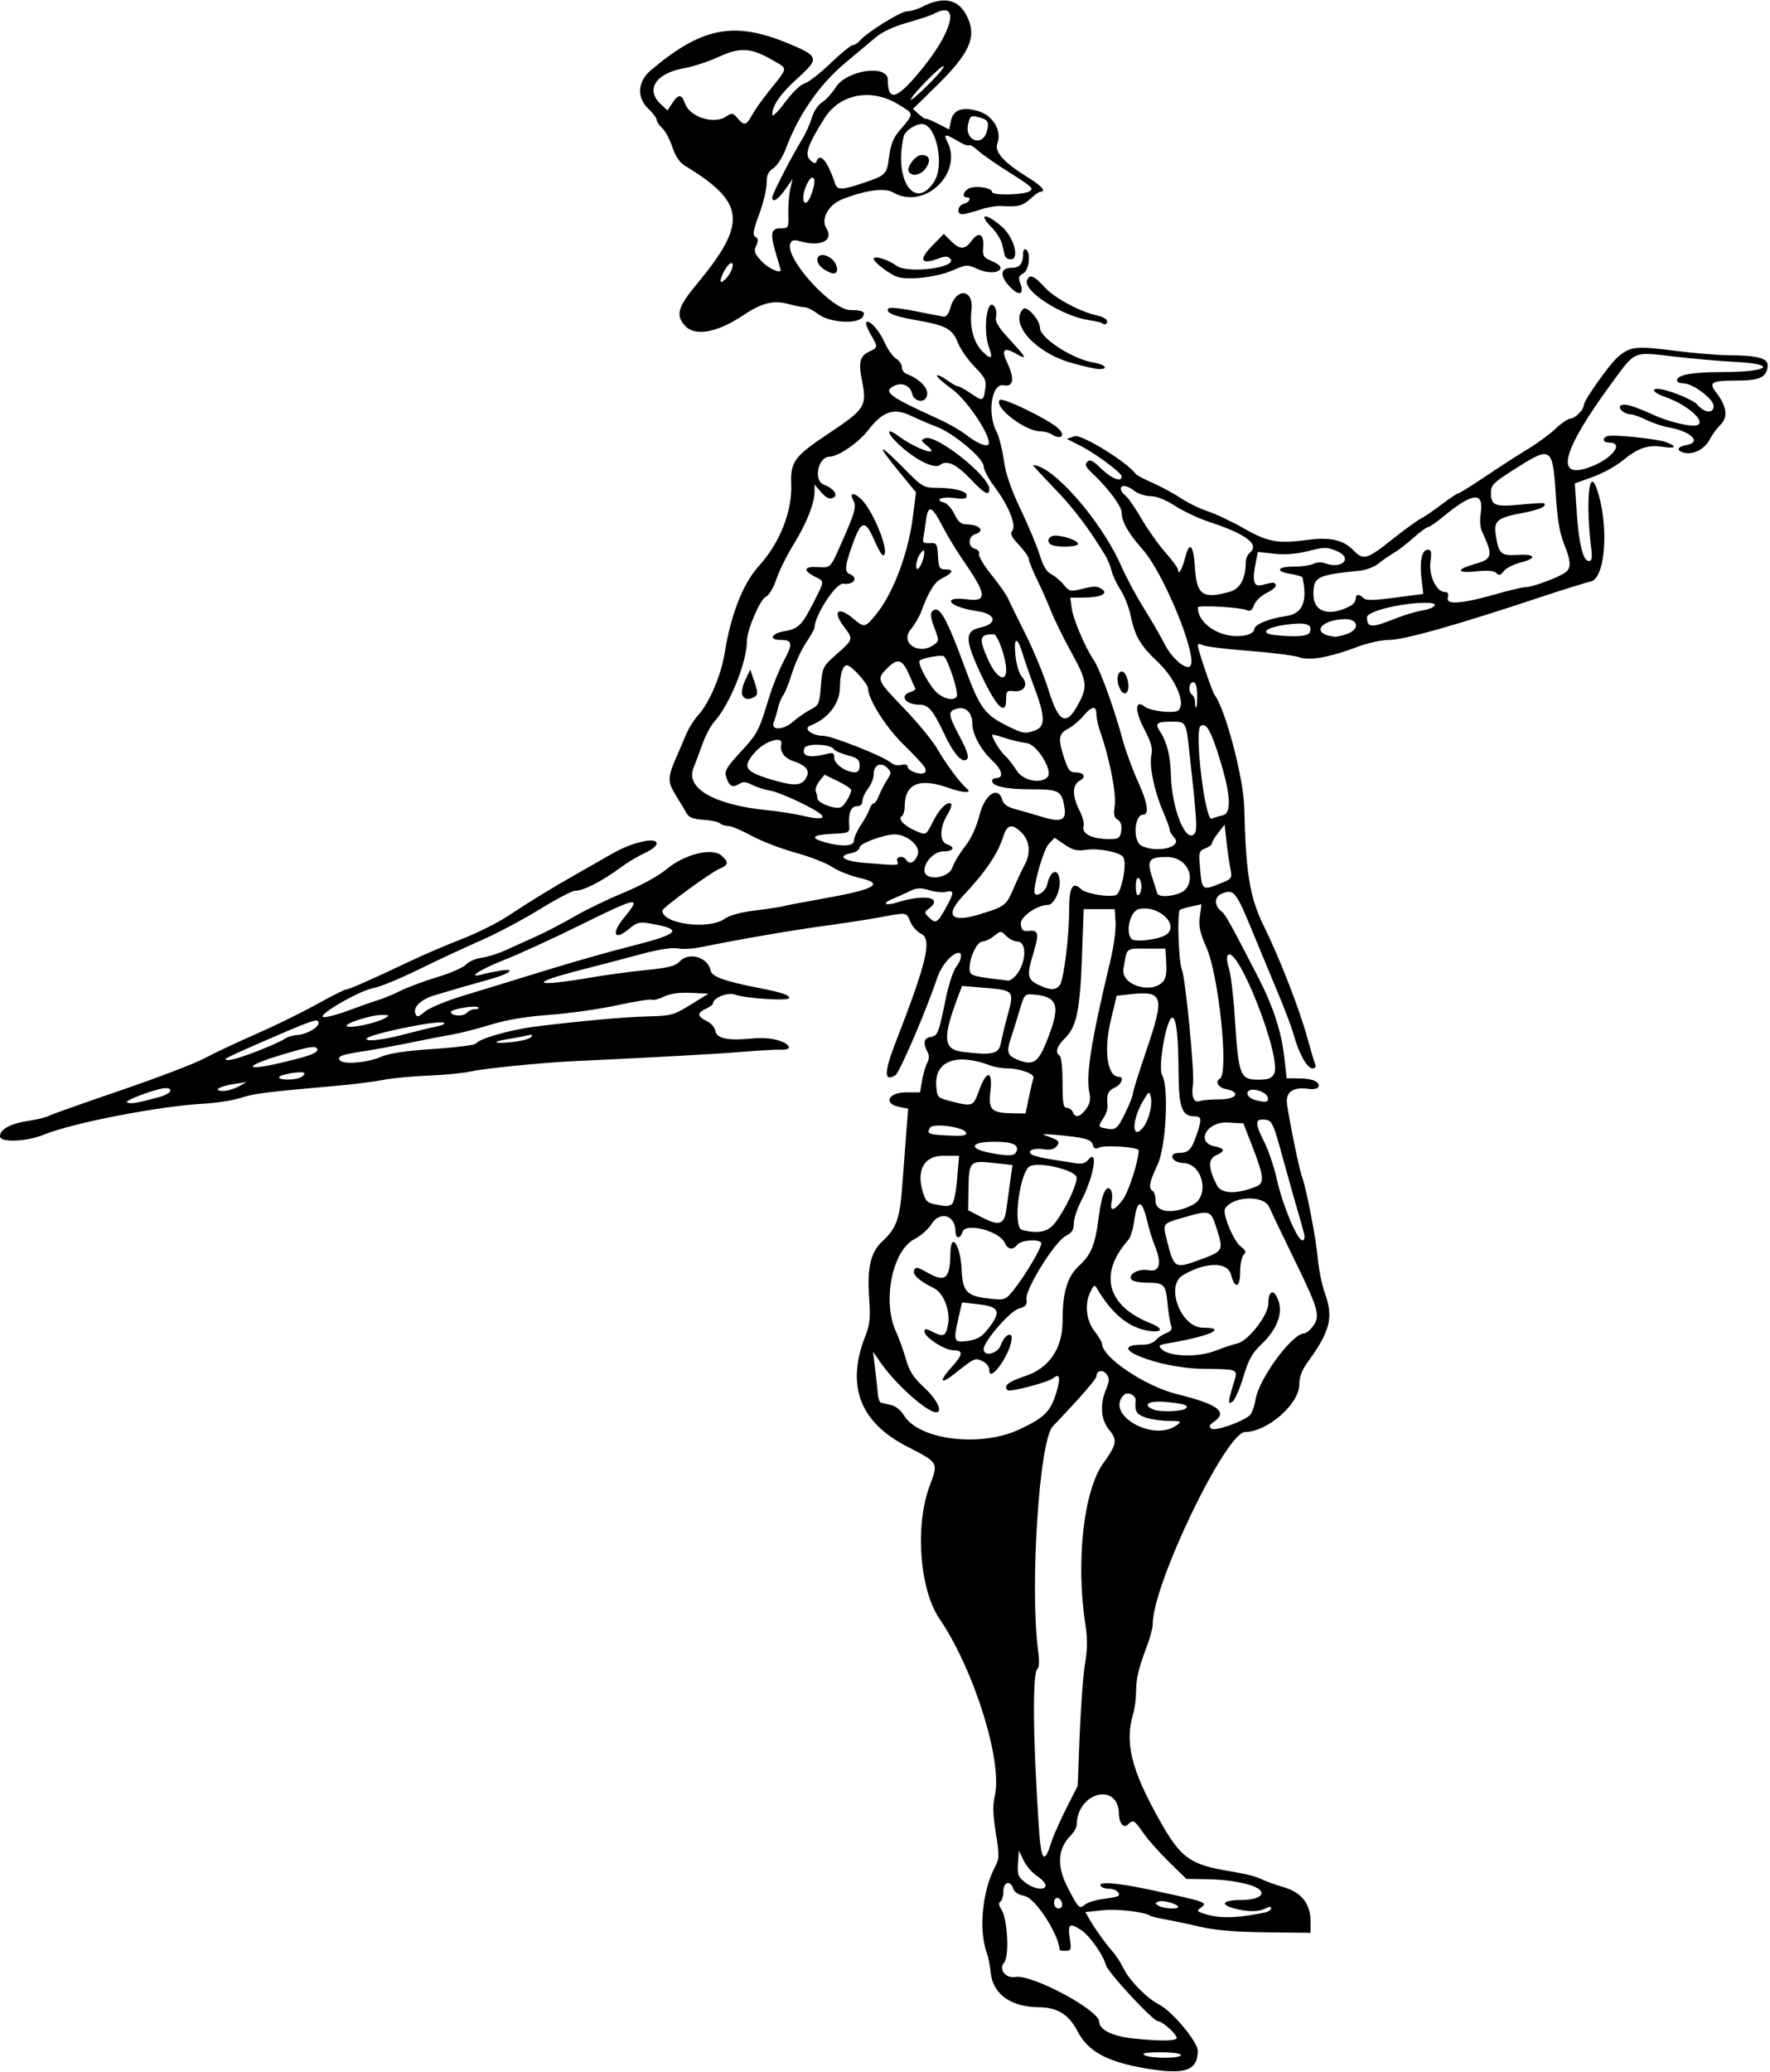 <?xml version="1.0" encoding="UTF-8" standalone="no"?>
<!-- Created with Inkscape (http://www.inkscape.org/) -->

<svg
   xmlns:dc="http://purl.org/dc/elements/1.1/"
   xmlns:cc="http://creativecommons.org/ns#"
   xmlns:rdf="http://www.w3.org/1999/02/22-rdf-syntax-ns#"
   xmlns:svg="http://www.w3.org/2000/svg"
   xmlns="http://www.w3.org/2000/svg"
   xmlns:sodipodi="http://sodipodi.sourceforge.net/DTD/sodipodi-0.dtd"
   xmlns:inkscape="http://www.inkscape.org/namespaces/inkscape"
   id="svg4162"
   version="1.1"
   inkscape:version="0.91 r13725"
   width="588.75"
   height="689.062"
   viewBox="0 0 588.75 689.062"
   sodipodi:docname="ComicCharacter288.svg">
  <defs
     id="defs4166" />
  <sodipodi:namedview
     pagecolor="#ffffff"
     bordercolor="#666666"
     borderopacity="1"
     objecttolerance="10"
     gridtolerance="10"
     guidetolerance="10"
     inkscape:pageopacity="0"
     inkscape:pageshadow="2"
     inkscape:window-width="1600"
     inkscape:window-height="837"
     id="namedview4164"
     showgrid="false"
     inkscape:zoom="0.9723356"
     inkscape:cx="294.375"
     inkscape:cy="344.53125"
     inkscape:window-x="-8"
     inkscape:window-y="-8"
     inkscape:window-maximized="1"
     inkscape:current-layer="svg4162" />
  <path
     style="fill:#000000"
     d="m 379.868,687.652 c -12.041,-2.182 -18.109,-5.623 -21.482,-12.183 -2.811,-5.467 -6.694,-7.888 -12.721,-7.931 -9.408,-0.066 -15.401,-4.335 -16.125,-11.487 -0.236,-2.33 -0.805,-5.242 -1.265,-6.472 -2.808,-7.502 -1.582,-20.608 2.686,-28.703 1.457,-2.764 1.482,-3.751 0.281,-11.25 -0.985,-6.151 -1.069,-9.281 -0.332,-12.439 2.651,-11.362 -6.925,-41.968 -18.41,-58.839 -6.657,-9.778 -8.211,-31.012 -3.242,-44.286 2.899,-7.744 2.988,-7.591 -7.618,-13.042 -15.691,-8.065 -20.278,-20.282 -13.792,-36.738 1.512,-3.836 1.722,-5.987 1.247,-12.806 -0.692,-9.952 0.521,-15.074 4.423,-18.682 4.693,-4.338 5.8,-7.453 6.606,-18.576 0.411,-5.672 1.023,-13.73 1.361,-17.907 l 0.613,-7.595 -2.991,-0.598 c -5.406,-1.081 -3.649,-4.837 2.263,-4.837 l 4.653,0 0.681,-3.941 c 0.375,-2.167 1.143,-4.804 1.708,-5.859 0.716,-1.338 0.733,-2.467 0.056,-3.732 -1.535,-2.868 -1.142,-4.594 1.12,-4.918 2.325,-0.333 2.611,-1.066 5.053,-12.956 0.9,-4.383 2.403,-8.975 3.34,-10.205 1.8,-2.362 2.253,-4.795 0.893,-4.795 -2.119,0 -5.756,4.216 -7.088,8.215 -3.537,10.622 -12.548,31.608 -13.952,32.493 -3.828,2.415 -3.811,-0.946 0.056,-10.879 10.369,-26.634 12.201,-34.377 8.551,-36.135 -1.354,-0.652 -2.988,-2.453 -3.629,-4.002 -1.353,-3.267 -0.974,-3.212 -10.221,-1.49 -3.919,0.729 -12.398,2.037 -18.844,2.906 -10.467,1.411 -27.552,4.36 -40.802,7.041 -2.589,0.524 -6.004,0.694 -7.588,0.377 -1.819,-0.364 -6.302,0.345 -12.167,1.923 -5.108,1.375 -14.125,3.742 -20.038,5.261 -18.139,4.659 -15.827,5.802 4.657,2.303 4.383,-0.749 12.134,-1.779 17.225,-2.29 7.368,-0.739 9.622,-1.322 11.052,-2.857 3.097,-3.324 9.501,-1.383 10.311,3.126 0.343,1.91 4.77,3.494 15.787,5.649 7.837,1.533 10.312,2.347 10.312,3.394 0,1.062 -14.58,0.148 -17.961,-1.126 -2.428,-0.915 -7.352,1.044 -7.352,2.925 0,0.374 -1.055,1.16 -2.344,1.747 -3.033,1.382 -2.965,2.584 0.234,4.113 1.418,0.677 2.707,2.129 2.864,3.225 0.363,2.531 4.128,3.36 11.831,2.605 3.683,-0.361 7.016,-0.116 9.433,0.694 4.019,1.346 4.32,3.214 0.481,2.991 -1.289,-0.075 -6.984,0.247 -12.656,0.715 -8.647,0.714 -30.719,1.934 -56.25,3.109 -10.398,0.479 -29.964,2.438 -34.153,3.42 -2.284,0.535 -8.654,1.158 -14.155,1.384 -5.501,0.226 -12.28,0.872 -15.065,1.436 -2.785,0.564 -9.493,1.418 -14.907,1.898 -24.267,2.15 -27.929,2.608 -32.344,4.05 -2.578,0.842 -8.062,1.715 -12.188,1.939 -15.076,0.819 -43.563,6.331 -53.438,10.339 -5.79,2.35 -14.531,2.659 -14.531,0.512 0,-2.374 3.634,-4.293 9.844,-5.198 2.578,-0.376 5.437,-1.084 6.353,-1.574 0.916,-0.49 11.674,-4.308 23.906,-8.485 12.233,-4.177 24.856,-9.005 28.051,-10.73 3.196,-1.725 10.75,-5.287 16.788,-7.916 6.038,-2.629 15.098,-7.061 20.133,-9.849 5.036,-2.788 9.563,-5.069 10.06,-5.069 0.953,0 8.484,-3.332 21.74,-9.617 4.383,-2.078 11.977,-5.324 16.875,-7.214 4.898,-1.889 11.738,-5.309 15.2,-7.599 7.59,-5.021 15.072,-9.598 22.9,-14.008 3.204,-1.805 8.493,-4.823 11.753,-6.708 6.635,-3.835 14.834,-5.706 14.834,-3.385 0,0.754 -1.754,2.161 -3.898,3.128 -2.144,0.967 -5.624,3.03 -7.734,4.586 -6.633,4.89 -12.701,8.004 -15.597,8.004 -0.928,0 -6.256,2.81 -11.839,6.245 -5.583,3.435 -14.369,8.082 -19.526,10.327 -5.156,2.245 -14.438,6.57 -20.625,9.61 -6.188,3.04 -12.935,5.815 -14.994,6.165 -4.626,0.786 -19.186,9.242 -16.616,9.65 0.964,0.153 4.673,-0.822 8.243,-2.166 3.57,-1.344 7.968,-2.888 9.773,-3.431 1.805,-0.543 5.18,-1.941 7.5,-3.108 2.32,-1.167 7.837,-3.219 12.259,-4.562 4.422,-1.342 8.763,-3.24 9.648,-4.217 0.884,-0.977 3.186,-1.988 5.115,-2.247 1.929,-0.259 5.392,-1.322 7.696,-2.363 2.304,-1.041 6.977,-3.149 10.384,-4.685 3.407,-1.536 9.213,-4.556 12.902,-6.71 3.689,-2.155 11.078,-5.724 16.42,-7.931 5.82,-2.405 11.545,-5.548 14.285,-7.843 5.905,-4.945 15.137,-7.195 18.188,-4.434 2.48,2.244 2.339,3.098 -0.724,4.389 -2.958,1.247 -18.984,12.976 -18.984,13.895 0,4.442 15.437,6.485 20.697,2.74 1.686,-1.2 5.38,-2.199 10.411,-2.816 4.289,-0.525 8.505,-1.168 9.368,-1.429 0.863,-0.26 6.137,-1.276 11.719,-2.256 18.859,-3.312 22.164,-5.144 13.027,-7.219 -2.851,-0.647 -6.811,-2.254 -8.8,-3.571 -1.99,-1.317 -7.509,-3.46 -12.266,-4.764 -4.757,-1.303 -11.294,-3.824 -14.527,-5.601 -3.233,-1.777 -6.708,-3.231 -7.723,-3.231 -1.014,0 -2.245,-0.397 -2.735,-0.881 -0.49,-0.485 -2.957,-1.012 -5.482,-1.172 -3.436,-0.217 -4.849,-0.763 -5.615,-2.166 -0.563,-1.031 -2.181,-3.729 -3.595,-5.995 -2.779,-4.453 -2.751,-5.981 0.235,-12.755 0.909,-2.062 2.351,-5.438 3.204,-7.5 0.853,-2.062 2.723,-5.016 4.155,-6.562 3.502,-3.782 7.507,-13.217 8.654,-20.389 2.085,-13.033 6.113,-23.242 11.516,-29.189 6.789,-7.472 10.974,-18.031 10.642,-26.845 -0.292,-7.751 0.915,-9.4 12.587,-17.178 11.868,-7.91 12.604,-9.046 11.022,-17.007 -1.351,-6.797 -0.851,-8.69 2.722,-10.317 2.51,-1.143 2.512,-1.436 0.041,-5.624 -1.095,-1.856 -1.731,-3.636 -1.412,-3.954 0.998,-0.998 4.333,2.716 6.172,6.873 0.97,2.192 2.642,4.535 3.716,5.206 1.074,0.671 1.953,1.975 1.953,2.898 0,0.923 0.738,1.945 1.641,2.271 3.768,1.36 6.797,4.231 6.797,6.444 0,3.258 -4.239,3.257 -5.057,-9.3e-4 -0.681,-2.712 -3.511,-3.841 -6.123,-2.444 -3.6,1.927 -1.422,3.527 14.85,10.905 3.307,1.5 7.458,3.87 9.223,5.268 3.276,2.594 6.589,4.071 7.373,3.287 1.685,-1.685 -6.659,-14.546 -11.911,-18.358 -3.101,-2.251 -5.4,-4.33 -5.11,-4.621 0.29,-0.29 1.771,0.391 3.291,1.515 1.52,1.124 3.143,2.043 3.608,2.043 0.465,0 2.43,1.076 4.367,2.39 4.033,2.737 4.154,2.697 4.793,-1.571 0.413,-2.758 -0.043,-3.693 -3.556,-7.299 -2.216,-2.275 -4.709,-5.861 -5.54,-7.969 -1.836,-4.657 -3.909,-5.774 -13.994,-7.534 -7.488,-1.307 -10.396,-2.585 -9.018,-3.963 0.365,-0.366 4.345,0.08 8.844,0.989 4.499,0.909 8.775,1.729 9.503,1.821 0.769,0.097 1.663,-1.102 2.131,-2.858 1.848,-6.935 7.871,-6.403 7.04,0.622 -0.68,5.738 0.687,10.857 3.702,13.873 2.791,2.791 3.554,2.379 2.199,-1.186 -2.28,-5.997 -0.656,-17.678 1.886,-13.565 0.473,0.765 0.64,2.266 0.371,3.336 -0.359,1.431 0.87,3.416 4.648,7.508 5.692,6.164 5.967,6.868 1.731,4.437 -3.728,-2.14 -4.667,-1.082 -2.699,3.044 2.583,5.418 2.159,8.277 -1.13,7.619 -4.008,-0.802 -5.547,9.321 -2.356,15.492 0.826,1.598 1.908,5.831 2.403,9.407 0.632,4.562 2.321,9.487 5.658,16.501 2.616,5.499 5.462,12.319 6.324,15.155 1.066,3.508 2.267,5.505 3.756,6.247 1.204,0.6 3.077,2.174 4.163,3.498 1.806,2.202 2.295,2.33 5.725,1.509 4.708,-1.127 5.301,-1.126 7.031,0.009 2.234,1.466 -0.561,2.767 -5.983,2.784 l -4.577,0.014 0.483,3.516 c 0.511,3.713 4.519,13.164 7.256,17.109 2.03,2.927 6.773,15.877 9.441,25.781 1.111,4.125 3.451,10.618 5.2,14.429 3.375,7.355 4.035,11.352 1.874,11.352 -2.963,0 -3.5,8.744 -0.631,10.28 4.893,2.619 13.848,0.541 11.04,-2.562 -0.882,-0.975 -1.603,-2.214 -1.603,-2.753 0,-0.54 -0.982,-3.249 -2.182,-6.02 -2.917,-6.733 -4.668,-15.188 -3.885,-18.754 0.498,-2.269 -0.044,-4.204 -2.485,-8.866 -3.13,-5.978 -2.965,-9.828 0.309,-7.216 1.725,1.377 9.405,2.295 10.94,1.307 2.922,-1.879 -0.5,-10.346 -6.482,-16.041 -6.07,-5.779 -7.706,-8.567 -9.218,-15.711 -0.574,-2.711 -2.076,-6.508 -3.338,-8.438 -1.262,-1.929 -2.598,-4.774 -2.969,-6.321 -0.371,-1.547 -1.318,-3.867 -2.105,-5.156 -5.613,-9.193 -10.447,-15.562 -16.899,-22.266 -4.095,-4.254 -7.309,-7.734 -7.142,-7.734 6.54,0 22.79,18.564 29.352,33.531 1.643,3.747 5.045,10.097 7.561,14.112 2.516,4.015 5.681,9.483 7.033,12.151 2.367,4.671 7.341,8.713 8.472,6.884 2.223,-3.596 -8.999,-30.819 -15.913,-38.604 -4.737,-5.333 -6.985,-9.268 -6.985,-12.226 0,-2.122 -4.542,-8.238 -9.693,-13.052 -2.32,-2.168 -2.688,-2.976 -1.772,-3.891 0.916,-0.916 1.893,-0.435 4.709,2.315 3.354,3.275 6.756,4.566 6.756,2.563 0,-1.223 -8.835,-7.748 -14.062,-10.385 l -4.219,-2.129 2.593,-0.873 c 2.325,-0.783 17.452,8.553 20.408,12.596 0.275,0.377 2.828,1.714 5.672,2.972 2.844,1.258 7.049,3.538 9.343,5.068 2.294,1.529 6.301,3.476 8.903,4.325 2.602,0.85 8.037,3.428 12.076,5.731 7.93,4.519 11.227,5.1 21.303,3.755 7.245,-0.968 11.686,0.041 14.97,3.401 3.445,3.524 4.479,3.229 13.341,-3.814 3.757,-2.985 7.857,-5.959 9.111,-6.607 1.254,-0.649 4.428,-2.814 7.054,-4.812 2.626,-1.998 5.085,-3.632 5.466,-3.632 0.38,0 4.349,-2.47 8.82,-5.49 4.47,-3.019 10.843,-7.133 14.162,-9.141 3.319,-2.008 7.538,-5.1 9.375,-6.872 1.837,-1.772 4.087,-3.284 4.999,-3.36 1.626,-0.136 4.347,-2.942 4.406,-4.543 0.06,-1.642 8.631,-13.691 11.39,-16.012 4.107,-3.456 5.885,-3.647 18.768,-2.012 6.375,0.809 14.333,1.482 17.684,1.495 10.186,0.04 13.65,1.023 13.291,3.773 -0.482,3.697 -2.677,4.662 -10.603,4.662 -8.055,0 -9.093,0.612 -6.576,3.874 3.564,4.62 4.09,8.195 1.577,10.708 -1.243,1.243 -2.813,3.362 -3.49,4.709 -1.742,3.467 -5.526,5.503 -8.732,4.698 -2.749,-0.69 -2.277,-2.004 0.928,-2.581 5.147,-0.928 1.292,-4.59 -6.173,-5.864 -1.854,-0.316 -5.103,-1.412 -7.22,-2.435 -2.117,-1.023 -4.421,-1.86 -5.121,-1.86 -2.44,0 -4.939,-2.422 -3.191,-3.092 1.396,-0.536 4.021,0.291 11.405,3.59 3.691,1.65 9.776,3.24 12.422,3.247 5.715,0.014 -0.876,-6.643 -9.549,-9.645 -3.118,-1.08 -4.503,-2.441 -2.639,-2.595 2.678,-0.22 11.938,3.377 13.592,5.28 2.436,2.802 5.392,3.026 5.392,0.408 0,-2.311 -6.91,-7.506 -9.984,-7.506 -1.212,0 -2.203,-0.432 -2.203,-0.961 0,-1.881 4.957,-2.789 15.295,-2.804 15.524,-0.021 18.448,-2.682 3.744,-3.407 -4.542,-0.224 -13.44,-1.004 -19.773,-1.733 -14.149,-1.629 -12.91,-2.156 -21.084,8.968 -16.627,22.627 -19.02,32.319 -6.832,27.664 7.189,-2.746 11.202,-8.04 6.094,-8.04 -2.04,0 -2.461,-1.428 -0.628,-2.132 1.754,-0.673 16.669,0.862 19.667,2.024 3.8,1.473 3.137,2.181 -1.406,1.503 -4.841,-0.723 -8.074,0.418 -13.286,4.689 -2.181,1.787 -6.623,4.206 -9.872,5.375 l -5.906,2.125 0.633,9.38 c 0.723,10.71 2.122,16.411 4.028,16.411 0.999,0 1.198,-0.957 0.825,-3.984 -1.877,-15.25 -0.823,-27.477 1.746,-20.262 4.245,11.923 3.073,30.095 -2.006,31.1 -1.455,0.288 -9.185,2.696 -17.177,5.352 -28.036,9.315 -44.855,14.045 -49.946,14.045 -2.313,0 -6.893,1.006 -10.177,2.235 -9.649,3.612 -16.045,4.757 -19.616,3.512 -1.686,-0.588 -9.219,-1.537 -16.741,-2.11 -7.522,-0.573 -14.414,-1.429 -15.317,-1.904 -1.051,-0.552 -1.641,-0.521 -1.641,0.088 0,1.366 4.739,15.342 5.58,16.459 3.602,4.779 9.642,27.697 9.866,37.437 0.504,21.926 1.83,29.939 6.53,39.471 5.198,10.543 11.824,27.556 14.409,36.998 1.059,3.867 2.21,7.77 2.558,8.672 0.44,1.139 0.178,1.641 -0.855,1.641 -1.698,0 -4.572,-5.156 -6.158,-11.047 -0.593,-2.203 -2.795,-8.107 -4.894,-13.12 -2.098,-5.013 -6.075,-14.599 -8.838,-21.302 -5.507,-13.364 -6.179,-14.214 -10.058,-12.729 -2.8,1.072 -2.833,4.058 -0.069,6.162 1.1,0.838 3.248,4.723 11.921,21.566 5.167,10.035 7.856,18.32 8.823,27.188 l 0.716,6.562 4.451,0.044 c 4.421,0.044 7.03,1.346 6.009,2.999 -0.293,0.475 -1.712,0.691 -3.153,0.481 -5.173,-0.753 -7.739,1.077 -7.159,5.104 0.923,6.41 4.075,21.729 4.937,23.996 1.454,3.824 4.682,20.519 5.293,27.375 0.322,3.609 1.388,8.793 2.369,11.52 2.886,8.017 1.778,12.503 -5.603,22.692 -2.077,2.867 -2.925,5.092 -2.925,7.669 0,6.422 -10.6,15.695 -18.01,15.755 -6.397,0.052 -30.74,50.618 -30.74,63.853 0,1.224 -0.798,4.342 -1.773,6.93 -2.968,7.877 -3.746,11.083 -3.758,15.487 -0.007,2.32 -0.452,5.693 -0.99,7.494 -2.843,9.511 -0.63,18.519 8.597,35.001 7.375,13.174 10.243,15.203 24.735,17.507 3.66,0.582 7.751,1.627 9.093,2.323 1.341,0.696 4.747,1.936 7.569,2.757 6.064,1.763 9.028,5.539 9.028,11.504 l 0,3.707 -14.766,-0.171 c -10.249,-0.118 -16.916,-0.674 -21.797,-1.816 -3.867,-0.905 -9.034,-1.993 -11.482,-2.418 -2.448,-0.425 -4.841,-1.014 -5.318,-1.309 -2.146,-1.326 -10.95,-2.303 -16.003,-1.774 l -5.549,0.58 1.403,2.449 c 1.792,3.128 5.641,8.471 7.842,10.887 0.939,1.031 2.569,3.591 3.621,5.689 1.971,3.929 7.711,9.717 11.575,11.671 4.389,2.219 12.948,12.435 12.946,15.452 -0.004,6.802 -4.499,8.165 -18.542,5.621 z m 12.944,-4.215 c 0,-0.54 -2.881,-0.931 -6.797,-0.923 -4.734,0.01 -6.37,0.29 -5.391,0.923 1.861,1.203 12.188,1.203 12.188,0 z m -1.459,-5.54 c 0.563,-0.91 -4.624,-5.71 -6.17,-5.71 -1.636,0 -16.767,-16.326 -17.377,-18.75 -0.831,-3.303 -5.384,-9.738 -8.189,-11.576 -3.811,-2.497 -4.49,-2.018 -3.787,2.67 0.58,3.869 0.468,4.219 -1.349,4.219 -1.09,0 -1.988,-0.105 -1.996,-0.234 -0.32,-5.318 -8.115,-17.312 -11.686,-17.982 -2.015,-0.378 -3.41,-1.279 -3.779,-2.442 -0.926,-2.919 -3.271,-2.263 -3.271,0.915 0,1.516 -0.445,3.032 -0.988,3.368 -0.665,0.411 -0.557,1.272 0.33,2.633 2.065,3.167 2.693,15.695 0.888,17.726 -1.931,2.173 0.582,5.325 3.778,4.74 5.385,-0.986 27.867,11.021 27.867,14.883 0,2.566 4.227,4.748 10.609,5.476 8.711,0.993 14.531,1.018 15.12,0.065 z m 29.35,-41.864 c 1.16,-0.244 2.109,-0.873 2.109,-1.397 0,-0.639 -0.597,-0.633 -1.813,0.018 -2.309,1.236 -6.129,1.228 -10.633,-0.023 -4.825,-1.34 -3.518,-2.757 2.543,-2.757 5.325,0 8.172,-1.697 5.93,-3.534 -2.172,-1.781 -9.543,-3.247 -16.921,-3.366 l -7.3,-0.118 -5.825,-5.694 c -3.204,-3.132 -7.042,-7.459 -8.53,-9.616 -2.944,-4.268 -3.373,-4.499 -5.115,-2.758 -1.384,1.384 -2.915,-0.43 -2.959,-3.508 -0.156,-10.742 -13.908,-7.299 -14.043,3.516 -0.011,0.902 -0.881,2.501 -1.933,3.553 -4.384,4.384 -4.787,10.08 -1.209,17.089 3.656,7.161 4.034,7.549 5.834,5.992 0.828,-0.717 3.582,-1.573 6.12,-1.903 2.537,-0.329 4.794,-0.78 5.016,-1.001 0.913,-0.913 -0.987,-2.402 -3.067,-2.402 -1.228,0 -2.494,-0.422 -2.812,-0.938 -0.993,-1.606 5.616,-1.055 17.144,1.429 17.699,3.814 18.513,4.091 16.462,5.6 -1.568,1.155 -1.586,1.331 -0.184,1.875 5.168,2.005 11.479,1.988 21.188,-0.058 z m -67.431,-2.909 c -0.456,-2.352 -2.647,-2.675 -2.647,-0.39 0,1.152 0.605,1.953 1.475,1.953 0.873,0 1.351,-0.638 1.172,-1.563 z m 38.603,1.071 c 0,-0.957 -5.032,-2.389 -6.464,-1.84 -1.267,0.486 -1.276,0.669 -0.073,1.43 1.462,0.925 6.536,1.243 6.536,0.409 z m -44.065,-7.242 c -0.002,-0.645 -1.288,-2.016 -2.858,-3.047 -1.57,-1.031 -3.573,-3.352 -4.45,-5.156 l -1.595,-3.281 -0.299,4.208 c -0.261,3.672 0.038,4.478 2.344,6.323 2.861,2.289 6.863,2.845 6.859,0.952 z m 1.894,-14.297 c 0.649,-2.062 2.889,-7.125 4.977,-11.25 l 3.797,-7.5 0.654,-16.875 c 0.36,-9.281 1.157,-19.934 1.771,-23.672 0.826,-5.03 0.854,-8.489 0.107,-13.305 -3.212,-20.704 -0.545,-44.462 6.005,-53.492 4.439,-6.119 4.717,-7.72 1.921,-11.044 -2.764,-3.285 -3.147,-8.438 -1.006,-13.56 1.132,-2.708 1.156,-3.559 0.142,-4.945 -1.23,-1.682 -3.384,-1.239 -3.384,0.697 0,0.922 -5.164,6.849 -14.519,16.665 -4.504,4.725 -7.669,53.846 -4.828,74.918 0.404,2.995 0.318,5.3 -0.209,5.626 -1.744,1.078 -1.581,22.635 0.396,52.411 0.775,11.669 1.777,12.947 4.176,5.326 z m -10.694,-137.254 c 8.295,-3.88 10.335,-5.871 12.256,-11.966 1.647,-5.224 1.282,-6.985 -1.047,-5.052 -1.589,1.319 -14.347,4.674 -15.06,3.961 -1.483,-1.483 0.229,-2.86 5.857,-4.71 7.942,-2.611 12.422,-9.184 12.422,-18.223 0,-9.661 1.545,-14.851 5.499,-18.473 4.092,-3.749 5.39,-7.03 6.603,-16.686 0.903,-7.192 2.547,-10.672 3.986,-8.439 0.431,0.669 0.541,2.376 0.243,3.794 -0.731,3.48 0.749,3.248 3.665,-0.575 1.937,-2.54 5.318,-13.017 5.318,-16.48 0,-1.078 -11.391,-1.839 -13.256,-0.885 -1.114,0.57 -1.661,0.311 -1.988,-0.939 -0.482,-1.842 -2.773,-2.456 -12.412,-3.326 -3.918,-0.354 -4.865,-0.257 -3.12,0.318 4.19,1.382 4.756,1.965 3.444,3.546 -0.779,0.939 -2.161,1.254 -4.11,0.938 -3.507,-0.569 -6.038,0.549 -4.047,1.789 0.7,0.436 3.381,1.11 5.959,1.498 2.578,0.388 6.188,0.965 8.021,1.281 2.43,0.419 3.668,0.172 4.568,-0.912 3.658,-4.408 2.116,5.282 -2.133,13.41 -1.368,2.616 -2.487,6.018 -2.487,7.561 0,2.142 -0.637,3.135 -2.695,4.199 -3.639,1.882 -13.459,17.635 -13.062,20.955 0.238,1.992 -0.205,2.552 -2.524,3.191 -2.927,0.806 -11.719,10.927 -11.719,13.491 0,2.699 4.71,1.544 5.739,-1.408 1.09,-3.127 3.667,-4.678 3.581,-2.155 -0.166,4.914 -7.445,15.253 -7.445,10.575 0,-1.188 -0.92,-2.393 -2.311,-3.026 -2.489,-1.134 -2.561,-1.101 -9.327,4.271 -4.609,3.659 -5.214,2.529 -1.09,-2.036 4.012,-4.44 4.208,-5.829 0.826,-5.829 -2.945,0 -9.66,-4.342 -9.66,-6.245 0,-1.076 0.495,-1.047 2.84,0.166 3.4,1.758 4.242,1.374 4.969,-2.265 0.917,-4.586 -1.367,-10.663 -4.616,-12.281 -5.002,-2.49 -7.219,-4.494 -6.639,-6.003 0.468,-1.221 1.153,-1.091 4.576,0.866 5.772,3.3 7.365,1.951 7.479,-6.337 0.107,-7.742 3.401,-3.008 3.765,5.41 0.322,7.452 1.753,8.797 10.226,9.611 4.064,0.391 4.506,0.205 7.04,-2.964 4.087,-5.111 9.751,-14.799 9.186,-15.713 -0.832,-1.346 -6.641,-0.905 -7.889,0.598 -1.63,1.964 -3.145,1.753 -4.231,-0.59 -1.833,-3.954 -13.029,-6.845 -14.05,-3.629 -0.804,2.533 -2.34,2.38 -2.358,-0.234 -0.037,-5.386 -5.143,-6.884 -7.973,-2.338 -1.041,1.673 -3.573,3.903 -5.625,4.955 -7.452,3.822 -10.821,20.805 -6.129,30.899 0.959,2.062 2.42,6.115 3.248,9.006 1.188,4.152 2.489,6.162 6.187,9.569 4.139,3.812 6.216,8.144 3.905,8.144 -3.082,0 -13.547,-9.359 -18.565,-16.602 l -2.462,-3.554 0.69,5.625 c 0.38,3.094 0.79,6.869 0.912,8.389 0.122,1.52 0.604,2.854 1.071,2.965 0.467,0.111 1.987,0.451 3.377,0.757 1.43,0.314 3.24,1.761 4.167,3.33 4.892,8.281 25.474,10.856 38.41,4.806 z m 76.601,-4.637 c 0.755,-0.626 1.646,-2.963 1.98,-5.193 1.037,-6.915 12.201,-22.135 16.236,-22.135 0.485,0 1.521,-0.738 2.301,-1.641 3.255,-3.763 2.808,-5.695 -5.033,-21.751 -4.167,-8.533 -8.163,-16.886 -8.88,-18.562 -1.761,-4.116 -12.101,-3.781 -14.733,0.478 -0.959,1.552 2.832,10.764 5.152,12.517 1.768,1.336 1.975,1.904 1.037,2.845 -0.645,0.647 -1.172,3.236 -1.172,5.754 0,5.262 -1.765,5.725 -3.042,0.798 -1.129,-4.355 -8.522,-4.245 -16.019,0.239 -5.939,3.552 -0.598,17.447 6.707,17.447 8.518,0 2.17,2.852 -11.451,5.146 -3.255,0.548 -3.496,0.767 -2.233,2.031 2.47,2.47 12.004,2.736 17.754,0.495 2.751,-1.072 6.057,-2.177 7.346,-2.456 3.591,-0.776 10.312,-9.395 10.312,-13.225 0,-3.74 1.397,-4.948 2.765,-2.391 2.538,4.743 0.624,10.587 -5.283,16.133 -2.819,2.646 -4.074,4.937 -5.733,10.458 -1.168,3.888 -2.742,7.583 -3.499,8.211 -1.725,1.432 -1.726,0.5 -0.004,-5.223 1.723,-5.726 2.537,-5.296 -10.465,-5.536 -15.001,-0.278 -33.548,-8.016 -19.212,-8.016 1.52,0 3.325,-0.677 4.011,-1.504 0.686,-0.827 2.258,-1.888 3.491,-2.357 1.633,-0.621 2.066,-1.295 1.592,-2.48 -0.358,-0.895 -0.885,-4.159 -1.171,-7.253 -0.602,-6.519 -1.079,-6.998 -6.985,-7.017 -2.419,-0.007 -4.698,-0.5 -5.065,-1.094 -1.124,-1.818 2.492,-3.681 5.902,-3.042 3.584,0.672 4.277,-2.474 1.834,-8.331 -0.692,-1.659 -1.789,-5.233 -2.438,-7.942 -1.834,-7.658 -3.35,-7.552 -4.427,0.307 -0.335,2.444 -1.202,5.116 -1.926,5.937 -9.955,11.286 -7.052,21.951 7.539,27.698 4.562,1.797 3.743,3.299 -1.296,2.378 -6.232,-1.14 -11.708,-5.698 -16.438,-13.682 -0.97,-1.638 -1.088,-1.615 -2.184,0.433 -2.175,4.063 -1.71,9.653 1.109,13.348 1.413,1.853 2.57,3.773 2.57,4.266 0,4.505 14.316,14.155 24.883,16.771 13.716,3.396 17.08,5.892 12.383,9.186 -1.652,1.159 -1.84,1.662 -0.865,2.324 1.279,0.868 9.943,-2.126 12.648,-4.371 z m -24.15,3.17 c 1.68,-1.271 1.466,-1.379 -2.801,-1.406 -2.542,-0.016 -6.022,-0.536 -7.734,-1.156 -2.957,-1.069 -3.52,-2.053 -3.182,-5.556 0.171,-1.767 -2.657,-3.155 -3.898,-1.914 -6.514,6.514 9.905,15.864 17.616,10.032 z m 2.96,-5.545 c 1.043,-1.043 -0.273,-1.503 -6.008,-2.103 -6.089,-0.636 -8.812,0.759 -4.801,2.46 2.214,0.939 9.763,0.69 10.81,-0.357 z M 327.946,442.793 c 5.363,-6.499 4.845,-8.234 -2.71,-9.069 l -5.232,-0.578 -1.096,4.749 c -1.89,8.187 -1.712,8.685 2.883,8.069 2.82,-0.378 4.613,-1.302 6.155,-3.17 z m 71.159,-23.841 c 7.776,-2.846 7.901,-3.068 5.686,-10.057 -2.118,-6.683 -1.977,-6.64 -12.168,-3.696 -5.75,1.661 -5.859,1.819 -4.624,6.721 2.531,10.05 2.651,10.126 11.106,7.032 z m 34.69,-8.561 c -0.267,-1.16 -1.116,-4.219 -1.886,-6.797 -0.77,-2.578 -3.027,-10.594 -5.014,-17.812 -3.467,-12.59 -3.719,-13.137 -6.192,-13.422 -3.325,-0.383 -3.344,1.194 -0.095,7.593 1.366,2.69 3.228,8.266 4.139,12.391 1.852,8.39 6.783,20.156 8.448,20.156 0.645,0 0.889,-0.856 0.6,-2.109 z m -82.823,-3.75 c 3.376,-4.438 7.153,-12.342 7.153,-14.968 0,-2.35 -11.694,-5.335 -15.372,-3.924 -3.531,1.355 -6.046,20.437 -2.803,21.268 5.437,1.394 8.687,0.693 11.022,-2.376 z m -16.158,-4.922 c 0.328,-2.578 0.907,-6.848 1.288,-9.488 l 0.692,-4.8 -6.312,-0.676 c -7.895,-0.846 -8.191,-0.545 -8.335,8.475 l -0.116,7.243 4.219,2.193 c 6.273,3.262 7.844,2.721 8.565,-2.948 z m 61.923,-1.044 c 5.792,-2.959 3.303,-13.784 -3.197,-13.901 -3.704,-0.067 -5.164,-3.326 -1.5,-3.35 3.233,-0.021 4.225,-0.975 5.842,-5.621 1.925,-5.528 1.865,-6.552 -0.383,-6.552 -4.411,0 -5.401,-2.7 -5.487,-14.965 -0.085,-11.98 -0.76,-17.848 -2.054,-17.848 -1.967,0 -4.867,16.526 -3.372,19.219 2.277,4.103 1.246,23.814 -1.554,29.706 -2.707,5.697 -3.093,7.807 -1.596,8.732 0.516,0.319 0.938,1.791 0.938,3.271 0,3.931 5.989,4.566 12.362,1.31 z m -80.136,-0.174 c 0.637,-0.405 1.414,-4.093 1.775,-8.423 l 0.642,-7.703 -5.314,0 c -6.745,0 -9.29,5.48 -6.254,13.466 0.819,2.155 1.61,2.519 7.08,3.254 0.516,0.069 1.447,-0.198 2.071,-0.594 z m 100.922,-5.76 c 3.23,-1.232 3.067,-3.146 -1.202,-14.116 l -2.736,-7.031 -5.235,-0.281 c -6.983,-0.375 -10.771,6.625 -4.287,7.922 3.448,0.69 3.564,1.56 0.397,3.003 -2.67,1.216 -2.586,4.28 0.271,9.868 1.49,2.915 6.204,3.149 12.793,0.636 z m -79.389,-11.867 c 0.846,-2.204 -1.367,-3.156 -7.376,-3.172 -7.853,-0.021 -8.834,2.237 -1.591,3.66 6.359,1.249 8.342,1.141 8.967,-0.487 z m -16.78,-6.178 c -0.611,-1.872 -10.979,-3.315 -11.996,-1.67 -1.245,2.015 -0.58,2.298 6.124,2.607 4.841,0.223 6.181,0.009 5.872,-0.938 z m 52.883,-6.455 c 1.385,-2.796 2.545,-5.714 2.578,-6.484 0.033,-0.77 1.932,-6.887 4.221,-13.594 6.544,-19.175 6.094,-20.772 -5.489,-19.466 l -4.12,0.464 -1.964,8.264 c -2.389,10.053 -1.12,18.7 2.745,18.7 1.857,0 0.842,2.545 -1.428,3.579 -2.244,1.022 -2.77,2.367 -2.383,6.089 0.097,0.935 -0.487,2.713 -1.298,3.951 -1.902,2.902 -1.875,3.049 0.634,3.524 3.416,0.647 3.862,0.302 6.503,-5.029 z m 6.137,4.525 c 1.713,-2.191 3.045,-7.48 2.465,-9.79 -0.564,-2.246 -0.63,-2.214 -2.694,1.283 -3.848,6.52 -3.661,13.482 0.228,8.507 z m -19.106,-5.958 c 1.265,-1.737 1.565,-3.192 1.104,-5.361 -1.244,-5.851 0.569,-17.273 6.994,-44.051 1.09,-4.544 1.855,-10.239 1.699,-12.656 l -0.283,-4.395 -5.156,0 -5.156,0 -0.584,15.938 c -0.653,17.843 -1.77,23.174 -5.656,27.001 -2.747,2.705 -3.369,4.798 -1.729,5.812 0.516,0.319 0.938,4.351 0.938,8.962 0,6.902 0.253,8.382 1.436,8.382 0.79,0 1.679,0.633 1.975,1.406 0.79,2.06 2.447,1.672 4.42,-1.036 z m -19.037,-3.861 c 0.613,-2.952 1.301,-5.854 1.53,-6.451 0.513,-1.336 -4.525,-3.183 -8.684,-3.183 -1.694,0 -4.189,-0.421 -5.543,-0.936 -11.318,-4.303 -18.709,-1.584 -18.108,6.663 0.288,3.954 0.351,4.02 4.98,5.215 7.053,1.821 7.365,1.706 9.158,-3.342 2.526,-7.113 4.692,-7.17 3.892,-0.101 -0.726,6.417 0.222,7.328 7.742,7.442 l 3.918,0.059 1.114,-5.367 z M 53.231,364.769 c 3.546,-0.978 4.75,-2.894 1.818,-2.894 -2.637,0 -13.802,4.106 -12.818,4.714 1.079,0.667 3.345,0.292 11.001,-1.82 z M 405.545,365.625 c 5.788,0 7.378,-2.4 2.267,-3.422 -2.659,-0.532 -3.756,-2.447 -2.017,-3.522 2.964,-1.832 -0.374,-34.175 -4.497,-43.569 -2.183,-4.974 -2.63,-7.073 -2.195,-10.314 l 0.546,-4.07 -3.184,0.684 c -1.751,0.376 -3.533,0.89 -3.958,1.141 -1.031,0.609 -0.515,16.969 0.629,19.947 1.252,3.258 4.257,34.488 3.672,38.162 -0.625,3.928 0.293,6.254 2.182,5.529 0.811,-0.311 3.761,-0.566 6.555,-0.566 z m 16.164,-0.636 c -0.329,-1.708 -4.621,-3.274 -6.237,-2.276 -1.343,0.83 -0.131,2.585 2.184,3.163 3.505,0.876 4.357,0.689 4.053,-0.887 z m -342.363,-3.645 2.685,-1.468 -4.219,0.627 c -4.833,0.718 -7.296,2.309 -3.576,2.309 1.333,0 3.632,-0.66 5.109,-1.468 z m 20.939,-3.183 c 0.758,-0.48 1.172,-1.079 0.92,-1.332 -0.755,-0.755 -8.392,0.536 -8.392,1.419 0,1.084 5.726,1.018 7.473,-0.087 z m 323.494,-1.029 c 2.801,-5.233 -12.531,-44.122 -15.5,-39.317 -0.33,0.534 -0.103,2.476 0.504,4.316 0.607,1.84 1.463,8.898 1.901,15.685 1.3,20.125 1.722,21.246 7.991,21.246 3.15,0 4.305,-0.437 5.104,-1.93 z M 93.622,353.414 c 9.717,-2.278 12.615,-3.421 11.842,-4.671 -0.634,-1.025 -2.635,-0.685 -11.477,1.95 -13.011,3.877 -13.262,5.746 -0.365,2.722 z m 32.767,-1.821 c 3.151,-1.323 8.208,-2.099 17.889,-2.745 7.423,-0.496 13.752,-1.313 14.063,-1.817 0.99,-1.601 11.536,-4.607 19.784,-5.638 14.723,-1.84 29.443,-3.162 37.562,-3.373 7.564,-0.197 8.426,-0.435 14.019,-3.88 l 5.959,-3.671 -5.799,-0.279 c -3.929,-0.189 -6.843,0.216 -9.035,1.256 -1.78,0.844 -3.596,1.312 -4.037,1.04 -0.441,-0.272 -5.63,0.552 -11.532,1.833 -5.901,1.281 -16.003,2.711 -22.449,3.18 -7.945,0.577 -14.285,1.64 -19.688,3.301 -4.383,1.347 -10.078,2.806 -12.656,3.241 -2.578,0.435 -8.695,1.621 -13.594,2.634 -4.898,1.013 -12.018,2.324 -15.82,2.914 -7.546,1.169 -8.862,1.656 -8.046,2.977 0.938,1.517 8.814,0.945 13.38,-0.972 z M 347.914,346.875 c 4.995,-12.238 4.252,-15.342 -3.851,-16.099 -3.264,-0.305 -3.29,-0.277 -4.959,5.318 -0.923,3.094 -2.251,7.357 -2.952,9.474 -1.429,4.317 -1.036,5.481 2.312,6.847 5.016,2.047 6.774,1.016 9.45,-5.54 z m -262.212,2.657 c 4.169,-1.632 8.213,-3.455 8.986,-4.051 0.773,-0.595 2.643,-1.16 4.154,-1.254 2.986,-0.186 7.096,-2.466 7.096,-3.936 0,-1.867 -1.06,-1.498 -22.266,7.76 C 78.902,350.133 75,351.986 75,352.168 c 0,0.98 3.956,0.005 10.701,-2.636 z M 332.923,346.875 c 0.331,-1.805 1.381,-6.118 2.332,-9.585 2.132,-7.768 1.952,-7.973 -7.676,-8.776 l -7.565,-0.631 -1.031,2.699 c -5.565,14.571 -5.33,18.413 1.172,19.214 9.995,1.23 12.094,0.75 12.767,-2.921 z m -156.306,-1.942 c 0.79,-0.847 0.455,-0.976 -1.401,-0.54 -1.342,0.315 -4.084,0.832 -6.094,1.148 -5.798,0.912 -5.144,1.647 0.932,1.048 3.038,-0.299 5.991,-1.045 6.562,-1.657 z m -42.002,-0.976 c 4.079,-1.089 8.892,-2.26 10.697,-2.602 1.805,-0.342 2.859,-0.886 2.344,-1.209 -1.704,-1.067 -25.781,3.927 -25.781,5.348 0,1.015 5.806,0.314 12.741,-1.538 z m -6.646,-5.314 c 1.735,-1.005 1.671,-1.089 -0.856,-1.115 -3.712,-0.039 -13.015,2.971 -11.698,3.785 1.222,0.755 9.789,-1.067 12.554,-2.67 z m 26.301,-7.563 c 5.643,-1.704 17.684,-5.396 26.757,-8.204 9.073,-2.808 22.061,-6.505 28.864,-8.214 16.394,-4.12 17.621,-5.641 6.11,-7.572 -3.326,-0.558 -4.248,-0.304 -6.853,1.889 -4.822,4.057 -5.935,1.539 -1.638,-3.705 6.068,-7.405 4.842,-7.193 -14.916,2.574 -8.731,4.316 -19.988,9.468 -25.016,11.448 -8.091,3.186 -12.685,6.27 -7.031,4.719 1.16,-0.318 3.756,-0.854 5.769,-1.19 5.673,-0.947 3.381,0.989 -3.38,2.856 -6.1,1.684 -11.447,3.229 -18.312,5.292 -4.602,1.383 -7.29,3.925 -6.453,6.105 0.51,1.329 0.919,1.242 3.212,-0.688 1.449,-1.22 7.23,-3.601 12.889,-5.309 z m 3.724,4.545 c 0.931,0 1.432,-0.262 1.112,-0.582 -0.835,-0.835 -9.106,0.538 -9.106,1.511 0,1.364 4.149,1.593 5.26,0.291 0.572,-0.671 1.803,-1.221 2.734,-1.221 z m 194.459,-7.912 c 1.381,-1.664 3.226,-16.444 3.191,-25.562 -0.027,-7.089 1.226,-9.165 3.91,-6.48 1.515,1.515 9.064,2.821 11.62,2.01 1.842,-0.585 3.778,-10.482 2.466,-12.605 -1.012,-1.638 -8.154,-3.08 -12.225,-2.47 -3.164,0.474 -4.494,0.161 -7.249,-1.709 l -3.374,-2.29 -1.975,2.102 c -1.578,1.68 -4.649,11.902 -4.739,15.775 -0.056,2.404 3.661,0.352 4.246,-2.344 1.155,-5.324 4.175,-5.605 4.175,-0.388 0,3.1 -2.191,7.185 -3.855,7.185 -3.692,0 -9.37,3.982 -9.094,6.378 0.247,2.143 0.685,2.487 2.87,2.259 3.074,-0.322 3.269,0.976 1.182,7.855 -2.078,6.848 -1.846,8.267 1.63,9.997 3.852,1.917 5.801,1.994 7.219,0.287 z m 34.244,-1.106 c 1.095,-1.095 1.44,-2.859 1.239,-6.328 l -0.279,-4.81 -6.368,0 c -6.942,0 -6.399,-0.483 -7.603,6.765 -0.862,5.194 8.907,8.477 13.012,4.373 z m -48.961,-1.997 c 3.633,-4.071 4.05,-11.484 0.646,-11.484 -1.001,0 -2.638,-0.819 -3.639,-1.819 -1.801,-1.801 -1.843,-1.801 -4.132,0 -1.272,1.001 -3.006,1.819 -3.854,1.819 -1.732,0 -4.257,5.241 -4.257,8.834 0,2.411 0.609,2.662 8.906,3.669 1.547,0.188 3.274,0.405 3.839,0.482 0.565,0.077 1.686,-0.598 2.491,-1.5 z m 49.686,-13.485 c 5.504,-2.945 -1.701,-10.312 -8.603,-8.796 -2.892,0.635 -4.617,7.727 -2.422,9.959 1.038,1.055 8.314,0.287 11.025,-1.163 z m -72.971,-8.899 c 2.969,-5.313 3.029,-6.353 0.325,-5.646 -1.154,0.302 -3.72,0.063 -5.702,-0.531 -2.953,-0.885 -4.14,-0.817 -6.573,0.376 -1.633,0.8 -4.184,1.948 -5.669,2.55 -3.623,1.47 -2.453,2.404 1.465,1.169 9.426,-2.972 15.747,-1.672 10.506,2.16 -1.385,1.012 -1.379,1.236 0.067,2.681 2.315,2.315 2.91,2.021 5.582,-2.76 z m 11.154,1.918 c 8.664,-2.639 9.075,-2.947 11.498,-8.601 1.27,-2.962 2.933,-6.506 3.697,-7.875 2.108,-3.781 1.746,-8.02 -0.914,-10.679 -3.21,-3.21 -4.867,-2.884 -6.177,1.214 -1.893,5.921 -5.741,11.58 -13.549,19.924 -5.956,6.364 -3.738,8.814 5.445,6.016 z m 54.082,-9.3 c 0,-1.228 -0.422,-2.494 -0.938,-2.812 -0.559,-0.345 -0.938,0.79 -0.938,2.812 0,2.023 0.378,3.158 0.938,2.812 0.516,-0.319 0.938,-1.584 0.938,-2.812 z m 14.8,0.765 C 397.875,291.072 394.276,285 388.198,285 c -5.982,0 -6.79,1.026 -5.059,6.426 0.768,2.396 1.579,4.938 1.802,5.649 0.582,1.854 7.907,0.729 9.546,-1.465 z m 11.529,-1.844 c 3.862,-1.545 3.865,-1.552 3.154,-5.391 -0.392,-2.114 -0.963,-6.158 -1.269,-8.986 l -0.557,-5.142 -2.109,2.691 c -1.16,1.48 -2.109,3.066 -2.109,3.525 0,0.459 -0.996,1.213 -2.213,1.676 -2.024,0.769 -2.178,1.269 -1.804,5.836 0.679,8.296 0.669,8.288 6.908,5.792 z m -89.179,-5.333 c 0.544,-1.63 2.409,-4.748 4.144,-6.928 2.035,-2.557 3.76,-6.3 4.861,-10.547 1.823,-7.029 6.306,-9.796 7.635,-4.713 0.324,1.237 1.8,2.214 4.365,2.887 2.132,0.56 6.033,1.684 8.669,2.499 6.429,1.988 8.269,1.225 7.561,-3.138 C 353.179,262.995 352.271,262.5 343.071,262.5 334.752,262.5 330,261.486 330,259.711 c 0,-0.528 0.588,-0.961 1.306,-0.961 2.697,0 2.149,-2.613 -1.212,-5.777 -3.855,-3.631 -6.657,-8.779 -6.657,-12.232 0,-3.659 -2.117,-5.806 -5.01,-5.08 -3.247,0.815 -3.149,1.877 0.875,9.459 2.379,4.484 3.072,6.632 2.366,7.338 -1.563,1.563 -4.417,-1.632 -7.699,-8.62 -3.524,-7.503 -5.169,-9.463 -7.944,-9.463 -4.843,0 -7.076,-2.992 -3.161,-4.235 1.06,-0.336 1.768,-0.892 1.574,-1.235 -0.194,-0.343 -1.116,-2.392 -2.048,-4.554 -2.204,-5.111 -3.781,-5.604 -7.151,-2.234 -3.787,3.787 -3.753,3.872 5.505,13.515 4.535,4.723 9.459,10.697 10.943,13.275 2.979,5.174 7.695,11.535 9.874,13.32 2.023,1.656 -1.207,1.538 -6.094,-0.222 -9.599,-3.458 -14.531,-1.378 -14.531,6.126 0,1.483 -0.442,2.97 -0.983,3.304 -1.436,0.887 0.834,3.285 4.6,4.86 3.644,1.523 3.354,1.694 6.034,-3.541 2.048,-4 4.734,-6.493 5.824,-5.403 0.31,0.31 -0.301,1.983 -1.358,3.717 -2.543,4.171 -2.569,8.917 -0.054,9.715 2.928,0.929 2.202,2.344 -1.204,2.344 -2.932,0 -6.296,3.386 -6.296,6.337 0,3.657 8.069,2.767 9.337,-1.029 z m -18.373,-2.026 c -0.609,-1.587 1.995,-2.002 2.942,-0.469 1.076,1.741 2.864,0.953 3.867,-1.704 1.042,-2.759 -3.479,-6.734 -7.659,-6.734 -3.539,0 -11.677,3.003 -11.677,4.309 0,0.769 -1.243,1.612 -2.849,1.933 -4.789,0.958 -2.523,2.635 4.329,3.202 11.807,0.978 11.632,0.987 11.047,-0.538 z m -14.402,-6.862 c 0,-0.98 1.012,-3.274 2.25,-5.098 1.237,-1.823 2.531,-4.203 2.876,-5.287 0.344,-1.084 0.978,-1.972 1.408,-1.972 0.43,0 1.225,-1.16 1.767,-2.578 0.541,-1.418 1.732,-3.734 2.646,-5.146 1.544,-2.385 1.552,-2.678 0.118,-4.113 -2.085,-2.085 -4.502,-0.984 -4.502,2.05 0,1.353 -0.844,3.532 -1.875,4.843 -1.031,1.311 -1.875,3.171 -1.875,4.132 0,1.118 -0.67,1.749 -1.857,1.749 -1.965,0 -2.882,2.362 -2.548,6.562 0.178,2.243 -0.065,2.356 -5.673,2.623 -6.449,0.307 -7.504,1.313 -2.812,2.683 5.893,1.72 10.078,1.533 10.078,-0.449 z m 88.905,-3.37 c 0.205,-1.797 -0.212,-3.025 -1.218,-3.588 -1.194,-0.668 -1.405,-1.716 -0.96,-4.768 0.569,-3.903 -1.73,-15.661 -4.718,-24.13 -0.761,-2.158 -1.384,-4.925 -1.384,-6.15 0,-3.013 -1.514,-2.799 -4.391,0.62 -1.317,1.565 -3.61,3.475 -5.096,4.243 -3.133,1.62 -3.333,3.282 -1.187,9.844 1.238,3.786 1.911,4.629 3.695,4.629 2.95,0 3.714,1.549 1.38,2.798 -2.458,1.316 -2.468,5.068 -0.026,9.858 1.031,2.023 1.655,4.373 1.385,5.222 -0.861,2.712 3.447,4.575 9.865,4.266 1.86,-0.09 2.408,-0.677 2.655,-2.845 z m 24.364,1.06 c 0.994,-1.197 0.782,-4.576 -1.677,-26.78 C 394.475,239.806 394.587,240 389.632,240 c -4.916,0 -5.552,0.553 -3.77,3.274 2.313,3.53 3.456,8.126 3.616,14.539 0.279,11.213 4.992,22.869 7.853,19.422 z m -124.203,-6.336 c -1.968,-1.918 -13.345,-7.301 -16.69,-7.897 -2.045,-0.364 -4.886,-1.267 -6.314,-2.005 -2.1,-1.086 -2.953,-1.12 -4.462,-0.177 -2.083,1.301 -3.205,0.57 -4.204,-2.739 -0.502,-1.664 0.46,-3.247 4.846,-7.969 5.666,-6.101 6.148,-7.023 9.536,-18.237 1.116,-3.696 3.296,-9.093 4.844,-11.993 3.153,-5.909 2.968,-7.069 -1.131,-7.069 -3.968,0 -2.957,-2.191 1.333,-2.888 4.6,-0.748 5.931,-2.051 9.661,-9.457 3.857,-7.658 3.826,-6.972 0.39,-8.749 -3.91,-2.022 -3.51,-3.398 0.912,-3.137 4.557,0.269 4.213,0.618 8.17,-8.295 4.361,-9.823 4.929,-11.861 3.847,-13.795 -1.461,-2.611 -0.002,-2.941 2.522,-0.57 4.266,4.008 10.017,18.813 7.283,18.75 -0.387,-0.008 -1.704,-2.329 -2.928,-5.156 -2.821,-6.516 -4.174,-6.47 -6.679,0.226 -2.986,7.98 -3.322,10.435 -1.522,11.126 3.171,1.217 1.567,3.741 -2.065,3.249 -2.421,-0.328 -9.523,10.559 -9.544,14.629 -0.002,0.432 -1.275,2.684 -2.828,5.005 -1.553,2.32 -3.67,6.928 -4.703,10.24 -1.033,3.312 -2.334,6.569 -2.89,7.239 -0.556,0.67 -1.342,2.601 -1.747,4.291 -0.405,1.69 -1.02,3.756 -1.367,4.591 -1.184,2.853 3.028,2.816 6.325,-0.055 1.647,-1.435 4.307,-3.28 5.91,-4.1 2.732,-1.399 2.947,-1.892 3.424,-7.864 0.5,-6.262 0.592,-6.445 5.288,-10.591 5.523,-4.876 5.536,-4.923 2.435,-8.99 -4.057,-5.319 -2.055,-7.075 3.11,-2.729 3.585,3.017 3.838,2.975 7.306,-1.205 5.848,-7.047 10.926,-20.443 12.491,-32.949 l 0.989,-7.904 -5.62,-6.847 c -8.222,-10.018 -6.966,-9.858 3.124,0.397 4.246,4.316 5.317,4.93 8.6,4.932 6.427,0.005 10.781,1.045 10.781,2.576 0,1.131 -0.829,1.297 -4.178,0.838 -4.181,-0.573 -6.798,0.618 -3.342,1.522 1.009,0.264 2.559,1.999 3.444,3.857 1.139,2.389 2.223,3.377 3.704,3.377 4.617,0 6.714,2.161 3.184,3.281 -2.421,0.768 -2.467,4.24 -0.065,4.868 1.006,0.263 1.601,1.018 1.34,1.7 -0.259,0.674 1.591,3.785 4.111,6.912 2.52,3.127 4.998,6.647 5.508,7.822 0.51,1.175 3.151,6.566 5.869,11.98 2.718,5.414 6.103,13.616 7.524,18.226 3.586,11.639 6.131,12.645 10.47,4.139 2.643,-5.181 2.301,-7.165 -2.844,-16.492 -2.558,-4.637 -5.546,-10.703 -6.639,-13.48 -1.094,-2.777 -3.22,-7.575 -4.724,-10.661 -1.505,-3.086 -2.736,-6.144 -2.736,-6.795 0,-0.651 -1.465,-2.737 -3.256,-4.636 -2.498,-2.648 -3.015,-3.743 -2.22,-4.7 1.453,-1.751 -1.223,-8.411 -5.858,-14.58 -2.016,-2.683 -3.665,-5.772 -3.665,-6.865 0,-2.663 -9.919,-10.997 -15.704,-13.194 -2.449,-0.93 -6.306,-2.581 -8.573,-3.67 -5.638,-2.707 -9.38,-1.405 -14.227,4.951 -3.046,3.994 -9.932,8.693 -12.74,8.693 -3.843,0 -5.484,7.946 -1.921,9.301 3.436,1.306 5.006,3.656 2.966,4.439 -1.15,0.441 -2.333,-0.146 -3.856,-1.916 l -2.196,-2.553 0,2.363 c 0,3.861 -2.705,10.681 -6.93,17.47 -2.18,3.503 -4.754,8.694 -5.719,11.535 -1.025,3.016 -2.512,5.503 -3.573,5.976 -1.91,0.852 -6.278,11.104 -6.278,14.735 0,7 -5.755,21.228 -10.83,26.776 -1.179,1.289 -2.969,4.664 -3.977,7.5 -1.008,2.836 -2.349,6.422 -2.979,7.969 -2.736,6.713 7.139,12.286 24.818,14.007 3.609,0.351 8.883,1.187 11.719,1.856 5.114,1.208 7.45,1.037 5.941,-0.433 z m -26.26,-39.89 c -0.315,-0.82 0.163,-3.034 1.062,-4.919 l 1.635,-3.428 1.39,4.112 c 1.152,3.408 1.176,4.248 0.139,4.905 -1.94,1.23 -3.598,0.967 -4.226,-0.67 z m 75.982,-71.661 c -4.699,-4.963 -7.971,-6.506 -10.081,-4.754 -1.804,1.497 -7.895,-1.406 -13.336,-6.358 -4.564,-4.153 -4.992,-6.487 -0.594,-3.236 5.967,4.411 14.481,7.285 9.467,3.195 -2.01,-1.64 -2.061,-1.864 -0.555,-2.451 3.633,-1.414 21.311,12.574 21.311,16.862 0,2.469 -1.567,1.647 -6.211,-3.259 z m 83.789,111.829 c 3.064,-0.664 2.803,-6.59 -0.809,-18.374 -3.026,-9.872 -4.554,-12.572 -6.451,-11.4 -2.205,1.363 1.428,31.812 3.682,30.855 0.808,-0.343 2.418,-0.83 3.578,-1.081 z m -126.703,-2.831 c 1.152,-0.769 3.187,-4.343 3.187,-5.597 0,-0.447 -1.99,-1.779 -4.421,-2.96 l -4.421,-2.148 -1.713,2.116 c -0.942,1.164 -1.484,2.714 -1.204,3.444 0.28,0.731 0.51,1.736 0.51,2.234 0,1.695 6.415,4.011 8.063,2.911 z m -11.718,-9.772 c 1.253,-2.341 -0.118,-4.063 -4.344,-5.458 -3.063,-1.011 -4.536,-3.137 -3.987,-5.752 0.561,-2.67 -5.251,-0.988 -8.405,2.432 -5.003,5.423 -3.955,6.957 6.777,9.929 6.31,1.747 8.546,1.489 9.958,-1.15 z m 80.201,-0.119 c 1.965,-1.965 -3.373,-10.821 -6.806,-11.291 -2.144,-0.294 -5.634,-1.133 -7.756,-1.864 C 331.736,244.568 330,244.152 330,244.375 c 0,1.106 2.88,5.764 4.284,6.93 0.878,0.728 2.629,2.961 3.891,4.961 2.091,3.312 7.884,4.55 10.245,2.189 z m -40.871,-3.313 c -0.469,-0.851 -3.672,-4.289 -7.118,-7.641 -5.713,-5.557 -11.679,-14.997 -11.681,-18.483 -9.4e-4,-1.604 -5.571,-7.767 -7.02,-7.767 -1.393,0 -2.325,2.907 -2.343,7.312 -0.022,5.394 -3.997,10.531 -9.857,12.74 -2.545,0.959 0.495,3.385 4.243,3.385 2.875,0 20.21,6.855 22.441,8.875 0.875,0.792 2.383,1.138 3.585,0.824 1.252,-0.327 2.075,-0.116 2.075,0.534 0,1.289 3.743,2.826 5.373,2.206 0.776,-0.295 0.875,-0.947 0.301,-1.986 z m -21.612,-0.573 c 0,-1.922 -0.666,-2.487 -3.984,-3.378 -2.191,-0.589 -4.249,-1.495 -4.572,-2.013 -1.128,-1.81 -9.154,-2.096 -9.825,-0.349 -1.025,2.67 1.652,3.368 7.365,1.92 2.197,-0.557 2.578,-0.364 2.578,1.301 0,2.034 3.814,4.721 6.797,4.789 1.128,0.026 1.641,-0.683 1.641,-2.27 z m 58.533,-11.732 c 3.242,-1.232 3.165,-4.66 -0.311,-13.899 -1.494,-3.97 -3.256,-9.032 -3.916,-11.25 -1.833,-6.16 -3.126,-6.039 -2.479,0.232 0.328,3.181 1.239,6.152 2.216,7.232 2.24,2.475 0.649,5.126 -2.822,4.703 -2.2,-0.268 -2.472,0.016 -2.472,2.578 0,6.271 -3.612,2.407 -9.14,-9.777 -4.607,-10.154 -4.507,-12.854 0.515,-13.943 5.805,-1.259 5.354,-4.512 -0.75,-5.412 -5.652,-0.833 -9.622,-2.456 -8.893,-3.635 0.36,-0.582 2.372,-0.727 5.093,-0.366 7.063,0.937 6.826,-1.454 -1.312,-13.207 -2.142,-3.094 -5.138,-8.046 -6.657,-11.005 -3.598,-7.009 -4.853,-7.422 -5.573,-1.837 -0.312,2.422 -0.709,5.11 -0.881,5.973 -0.235,1.177 0.303,1.528 2.158,1.406 2.31,-0.151 2.49,0.129 2.757,4.291 0.264,4.118 0.472,4.453 2.766,4.453 2.767,0 2.048,1.268 -1.801,3.178 -2.15,1.067 -4.226,4.499 -6.517,10.775 -0.637,1.744 -2.189,4.397 -3.449,5.895 -3.85,4.576 2.623,8.882 7.734,5.145 1.661,-1.215 1.662,-1.408 0.035,-5.669 -1.193,-3.124 -1.393,-4.703 -0.685,-5.411 2.288,-2.288 4.609,1.746 11.023,19.162 4.756,12.916 6.45,15.228 13.85,18.916 5.338,2.66 6.079,2.774 9.511,1.47 z m 53.734,-11.742 c -0.043,-2.872 -0.465,-4.219 -1.322,-4.219 -1.456,0 -1.711,3.359 -0.32,4.219 0.516,0.319 0.938,1.398 0.938,2.399 0,1.001 0.173,1.82 0.384,1.82 0.211,0 0.355,-1.898 0.32,-4.219 z m -79.98,0.561 c 0.779,-1.26 -3.072,-13.01 -4.411,-13.459 -1.253,-0.42 -7.083,0.699 -7.901,1.517 -0.896,0.896 3.56,8.977 6.015,10.909 2.515,1.978 5.419,2.455 6.297,1.034 z m 16.463,-8.829 c 0,-3.85 -2.825,-11.889 -4.178,-11.889 -4.78,0 -5.049,1.287 -1.787,8.555 2.641,5.884 5.966,7.743 5.966,3.334 z m 79.57,-11.537 c 1.638,-0.328 2.93,-1.176 2.93,-1.923 0,-1.65 4.635,-3.613 10.544,-4.464 5.549,-0.799 7.269,-4.798 5.52,-12.829 -0.07,-0.321 -1.815,-0.853 -3.877,-1.183 -5.31,-0.849 -4.656,-2.452 0.999,-2.452 2.612,0 5.538,-0.422 6.501,-0.938 1.026,-0.549 2.651,-0.613 3.923,-0.154 5.684,2.052 9.338,-1.792 3.876,-4.078 -3.279,-1.372 -4.083,-1.373 -9.539,-0.005 -4.046,1.015 -7.688,1.299 -11.346,0.885 l -5.388,-0.61 -0.607,3.035 c -1.349,6.743 -0.871,8.695 1.954,7.986 4.066,-1.02 4.217,-1.02 4.605,0.023 0.203,0.544 -1.125,1.702 -2.951,2.573 -1.841,0.878 -3.734,2.672 -4.249,4.027 -0.713,1.875 -1.308,2.267 -2.557,1.685 -1.947,-0.907 -16.159,-1.691 -16.159,-0.89 0,5.876 8.369,10.801 15.82,9.311 z m 21.411,-1.004 c 1.035,-2.696 -1.253,-3.441 -7.829,-2.547 -6.826,0.928 -9.003,2.84 -3.912,3.435 6.822,0.798 11.222,0.465 11.741,-0.888 z m 12.367,0.543 c 4.424,-1.542 3.811,-5.099 -0.848,-4.922 -8.515,0.324 -11.074,5.029 -3.187,5.86 0.568,0.06 2.383,-0.362 4.035,-0.938 z m 15.631,-4.941 c 3.054,-1.231 7.345,-2.534 9.537,-2.895 3.952,-0.652 5.495,-2.276 2.344,-2.467 -7.523,-0.456 -20.859,2.594 -20.859,4.771 0,3.478 1.56,3.581 8.979,0.591 z m -14.442,-4.411 c 0.942,-0.504 1.713,-1.535 1.713,-2.29 0,-1.653 1.101,-1.772 2.593,-0.28 0.833,0.833 3.333,0.797 10.491,-0.15 l 9.397,-1.244 -0.58,-4.931 c -0.698,-5.94 0.117,-9.768 2.08,-9.768 1.164,0 1.336,0.776 0.882,3.984 -0.635,4.487 2.008,10.078 4.763,10.078 1.088,0 1.382,0.563 1.018,1.954 -0.639,2.442 4.822,1.975 16.698,-1.43 4.125,-1.182 8.344,-2.157 9.375,-2.165 2.272,-0.019 11.345,-3.444 13.198,-4.982 1.828,-1.517 1.676,-3.705 -0.66,-9.514 -1.427,-3.548 -2.198,-8.245 -2.716,-16.532 -0.951,-15.223 -1.674,-15.766 -12.167,-9.138 -8.806,5.563 -9.375,6.104 -9.375,8.924 0,4.1 1.447,4.661 9.844,3.821 4.125,-0.413 7.648,-0.61 7.828,-0.438 1.063,1.012 -1.523,2.149 -7.42,3.261 -8.137,1.535 -9.376,2.574 -8.656,7.261 0.967,6.293 1.727,6.999 7.154,6.641 6.111,-0.403 6.767,1.097 1.108,2.534 -2.362,0.6 -4.885,1.891 -5.607,2.868 -1.033,1.399 -1.559,1.535 -2.47,0.637 -0.795,-0.784 -2.914,-0.958 -6.773,-0.554 -6.575,0.687 -6.712,-0.69 -0.249,-2.5 5.781,-1.619 6.001,-2.724 2.182,-10.984 -0.522,-1.13 -0.694,-3.661 -0.382,-5.625 1.203,-7.569 -2.494,-7.307 -12.421,0.882 -2.344,1.934 -4.644,3.516 -5.112,3.516 -0.467,0 -2.614,1.582 -4.771,3.516 -2.156,1.934 -5.157,4.238 -6.667,5.122 -1.511,0.883 -3.802,2.469 -5.092,3.525 -1.29,1.055 -4.032,2.092 -6.094,2.303 -14.381,1.475 -15.467,2.03 -15.467,7.896 0,5.915 5.333,7.557 12.35,3.802 z m -40.275,-4.64 c 3.554,-0.987 5.405,-4.376 5.42,-9.924 0.003,-1.097 0.638,-2.52 1.411,-3.162 3.275,-2.718 -1.403,-6.218 -13.654,-10.216 -3.385,-1.105 -8.433,-3.477 -11.218,-5.271 C 387.679,166.182 384.698,165 382.679,165 c -1.745,0 -4.234,-0.841 -5.549,-1.875 -3.722,-2.928 -6.17,-1.088 -2.55,1.916 0.801,0.665 3.151,4.111 5.224,7.659 2.072,3.548 5.636,8.554 7.919,11.125 2.283,2.571 4.151,5.152 4.151,5.737 0,2.07 1.406,-0.383 2.337,-4.078 1.457,-5.782 2.772,-4.361 3.288,3.554 0.577,8.848 2.63,10.246 11.45,7.797 z M 307.428,183.75 c 0.009,-1.058 -0.328,-0.956 -1.364,0.414 -0.757,1.001 -1.342,2.899 -1.3,4.219 0.087,2.755 2.638,-1.68 2.664,-4.632 z m 64.763,44.539 c -1.005,-2.643 -0.292,-5.417 1.258,-4.9 0.567,0.189 1.288,1.367 1.602,2.618 1.135,4.513 -1.28,6.44 -2.861,2.282 z m -22.269,-47.035 c -2.052,-0.828 -1.293,-3.129 1.032,-3.129 3.195,0 8.195,1.914 7.583,2.904 -0.547,0.885 -6.59,1.043 -8.615,0.225 z M 349.688,144.375 c -0.773,-0.5 -2.404,-0.915 -3.623,-0.923 -5.187,-0.034 -15.74,-8.214 -13.494,-10.46 0.913,-0.913 15.839,6.298 19.227,9.288 2.906,2.565 1.216,4.244 -2.109,2.095 z m 6.657,-23.699 c -12.039,-3.421 -20.694,-13.136 -15.99,-17.948 1.203,-1.23 5.583,3.762 5.583,6.363 0,3.332 10.953,10.39 17.831,11.49 3.949,0.631 5.2,2.29 1.622,2.149 -1.16,-0.046 -5.231,-0.97 -9.046,-2.054 z M 227.976,108.455 c -3.342,-3.557 -2.604,-6.261 3.821,-14.004 16.9,-20.367 16.193,-27.116 -4.132,-39.433 -1.6,-0.97 -3.039,-3.159 -4.023,-6.122 -0.843,-2.537 -2.358,-5.361 -3.368,-6.275 -1.01,-0.914 -1.836,-2.15 -1.836,-2.747 0,-0.597 -1.303,-2.325 -2.895,-3.839 -3.79,-3.606 -3.426,-8.968 0.857,-12.597 16.809,-14.245 27.456,-16.439 45.062,-9.286 10.987,4.463 11.231,5.174 4.024,11.697 -5.875,5.317 -8.611,9.208 -8.611,12.25 0,0.946 1.777,-0.763 4.239,-4.076 2.42,-3.257 5.207,-5.947 6.494,-6.27 1.24,-0.311 5.107,-3.308 8.593,-6.659 C 279.686,17.742 283.041,15 283.654,15 c 0.614,0 1.656,-0.651 2.316,-1.446 2.253,-2.715 13.653,-9.804 15.765,-9.804 1.159,0 3.308,-0.621 4.775,-1.379 7.677,-3.97 12.802,-2.638 15.598,4.053 2.635,6.306 0.052,11.681 -10.657,22.176 l -7.768,7.612 2.007,1.816 c 1.104,0.999 2.068,1.648 2.143,1.443 0.075,-0.205 1.88,0.516 4.011,1.604 l 3.875,1.977 0.558,-2.791 c 0.752,-3.758 3.825,-4.869 9.133,-3.301 4.887,1.443 7.919,6.564 6.341,10.712 -1.068,2.808 2.176,6.414 10.202,11.343 4.469,2.744 6.203,4.736 4.121,4.736 -0.44,0 -1.939,1.055 -3.33,2.344 -2.552,2.366 -4.208,2.781 -9.618,2.416 -1.632,-0.11 -4.916,0.461 -7.298,1.27 C 323.446,70.588 320.879,71.25 320.123,71.25 c -2.07,0 -1.649,-2.916 0.502,-3.478 1.915,-0.501 2.634,-2.147 0.938,-2.147 -1.981,0 -0.821,-2.639 1.406,-3.197 2.707,-0.679 7.031,0.197 7.031,1.424 0,1.183 10.051,1.042 12.32,-0.173 1.695,-0.907 1.052,-1.532 -6.39,-6.21 -4.551,-2.861 -9.358,-6.209 -10.683,-7.442 -1.325,-1.233 -2.648,-2.002 -2.941,-1.709 -0.293,0.293 -1.951,-0.333 -3.685,-1.39 -3.941,-2.403 -4.895,-2.433 -3.654,-0.116 5.708,10.665 -7.523,23.312 -17.949,17.156 -2.734,-1.614 -9.265,-0.712 -16.945,2.34 -4.507,1.791 -7.102,6.532 -5.222,9.542 2.604,4.169 -1.814,6.355 -8.827,4.366 -1.958,-0.555 -2.707,-0.37 -3.148,0.779 -1.857,4.84 13.775,22.129 20.009,22.129 4.24,0 5.345,0.711 3.867,2.492 -1.899,2.289 -10.957,1.61 -14.492,-1.086 -1.69,-1.289 -3.728,-2.344 -4.528,-2.344 -0.8,0 -3.355,-0.508 -5.678,-1.129 -4.879,-1.305 -8.731,-0.305 -15.023,3.902 -8.418,5.628 -15.783,6.979 -19.055,3.495 z m 14.315,-16.789 c 1.635,-2.335 1.966,-4.902 0.515,-4.006 -1.452,0.897 -3.91,6.09 -2.883,6.09 0.5,0 1.565,-0.938 2.368,-2.084 z m 17.387,-1.901 c -0.006,-0.129 -0.638,-2.305 -1.406,-4.836 -2.182,-7.192 -1.915,-8.992 1.331,-8.992 2.679,0 2.725,-0.087 2.618,-4.922 -0.06,-2.707 0.235,-6.398 0.655,-8.203 l 0.764,-3.281 -2.478,3.516 c -2.398,3.403 -4.286,4.529 -4.286,2.557 0,-1.082 6.394,-13.496 9.887,-19.198 1.264,-2.062 2.737,-5.333 3.273,-7.268 0.554,-1.998 2.014,-4.198 3.378,-5.093 1.322,-0.866 3.371,-3.107 4.553,-4.981 3.653,-5.787 17.345,-7.766 17.345,-2.507 0,7.678 3.238,6.502 11.913,-4.327 10.135,-12.651 11.953,-22.32 3.309,-17.59 -0.895,0.49 -4.85,1.803 -8.788,2.918 -4.747,1.344 -8.38,3.07 -10.781,5.123 -1.992,1.703 -6.364,5.371 -9.715,8.152 -8.525,7.072 -15.587,17.211 -19.763,28.371 -1.113,2.975 -2.933,5.869 -4.222,6.714 C 255.523,57.06 255,58.232 255,60.992 c 0,1.974 -1.119,6.607 -2.486,10.296 -2.006,5.412 -2.244,6.857 -1.231,7.483 0.96,0.593 1.017,1.288 0.245,2.956 -0.868,1.875 -0.604,2.608 1.884,5.227 2.258,2.377 6.326,4.203 6.266,2.812 z m 10.231,-25.218 c 1.23,-3.528 1.316,-5.485 0.242,-5.485 -1.039,0 -2.963,4.29 -2.963,6.607 0,2.819 1.573,2.17 2.721,-1.122 z m 17.231,-3.695 c 7.602,-2.556 7.851,-2.814 8.612,-8.901 0.451,-3.612 1.412,-6.087 3.174,-8.175 5.276,-6.253 5.272,-5.719 0.074,-8.95 -9.062,-5.634 -19.562,-3.718 -24.761,4.517 -5.557,8.803 -6.681,12.061 -4.786,13.869 1.254,1.196 1.826,1.319 2.145,0.459 1.166,-3.145 3.64,-0.166 6.228,7.5 0.715,2.119 2.216,2.067 9.314,-0.32 z m 23.534,-0.351 C 314.3,54.966 311.435,41.25 306.651,41.25 c -2.258,0 -5.609,2.275 -6.043,4.102 -3.404,14.316 3.652,24.937 10.065,15.15 z m -8.355,-3.355 c -0.919,-1.487 2.17,-5.584 4.211,-5.584 2.636,0 3.214,1.643 1.499,4.26 -1.545,2.358 -4.628,3.073 -5.71,1.324 z m 25.949,-13.53 c 0.849,-3.173 0.399,-3.859 -3.098,-4.722 -2.229,-0.55 -2.556,-0.297 -3.158,2.443 -1.207,5.494 4.809,7.686 6.255,2.279 z m -78.146,-5.296 c 0.878,-1.611 3.285,-5.041 5.347,-7.622 6.863,-8.588 6.714,-7.656 1.701,-10.594 -7.27,-4.26 -10.951,-4.503 -18.107,-1.193 -3.352,1.55 -8.52,3.248 -11.486,3.773 -9.45,1.673 -12.985,7.07 -7.813,11.929 l 2.264,2.127 1.594,-2.432 c 2.038,-3.11 3.127,-3.073 4.252,0.146 1.546,4.422 9.509,7.004 13.512,4.38 2.107,-1.38 2.369,-1.349 3.925,0.469 2.234,2.61 2.93,2.468 4.81,-0.982 z m 63.777,-16.296 c -0.603,-0.603 -10.419,9.331 -10.956,11.088 -0.186,0.608 2.326,-1.515 5.581,-4.719 3.256,-3.204 5.674,-6.07 5.375,-6.37 z m 52.585,85.409 c -0.215,-0.209 -2.078,-0.631 -4.141,-0.938 -9.093,-1.355 -22.104,-9.696 -20.727,-13.287 0.832,-2.169 2.383,-1.555 5.86,2.318 3.208,3.573 11.972,8.265 17.609,9.426 1.508,0.311 2.915,1.081 3.125,1.713 0.357,1.072 -0.857,1.613 -1.727,0.768 z M 335.279,94.662 c -2.837,-3.372 -2.326,-5.6 1.284,-5.6 2.666,0 3.75,-1.393 3.75,-4.82 0,-1.02 0.422,-1.593 0.938,-1.274 1.747,1.079 1.084,6.887 -0.908,7.953 -1.479,0.791 -1.677,1.43 -0.997,3.218 1.597,4.2 -0.721,4.498 -4.066,0.523 z m -36.819,-2.59 c -2.521,-0.835 -7.835,-4.891 -7.835,-5.98 0,-1.235 4.855,0.21 7.442,2.215 3.733,2.893 20.948,0.645 17.958,-2.345 -0.777,-0.777 -1.78,-0.776 -3.841,0.002 -5.808,2.192 -6.742,0.546 -2.291,-4.034 l 4.043,-4.16 2.365,2.365 c 3.013,3.013 4.655,2.984 6.917,-0.122 2.335,-3.206 4.189,-2.137 3.815,2.199 -0.251,2.912 0.052,3.414 2.749,4.548 1.667,0.701 3.031,1.688 3.031,2.194 0,1.866 -4.003,2.154 -7.573,0.544 -3.523,-1.589 -3.744,-1.576 -8.568,0.5 -5.077,2.184 -14.604,3.269 -18.212,2.074 z M 273.959,89.478 c -3.956,-2.771 -1.855,-6.397 2.176,-3.756 2.406,1.576 3.177,5.215 1.105,5.215 -0.659,0 -2.135,-0.657 -3.281,-1.459 z m 60.309,-4.4 c -0.199,-0.645 -0.629,-2.386 -0.956,-3.87 -0.327,-1.484 -1.839,-3.942 -3.36,-5.463 -4.746,-4.746 -2.308,-5.13 3.156,-0.497 4.102,3.478 6.208,11.002 3.08,11.002 -0.858,0 -1.722,-0.527 -1.92,-1.172 z"
     id="path4176"
     inkscape:connector-curvature="0" />
</svg>
